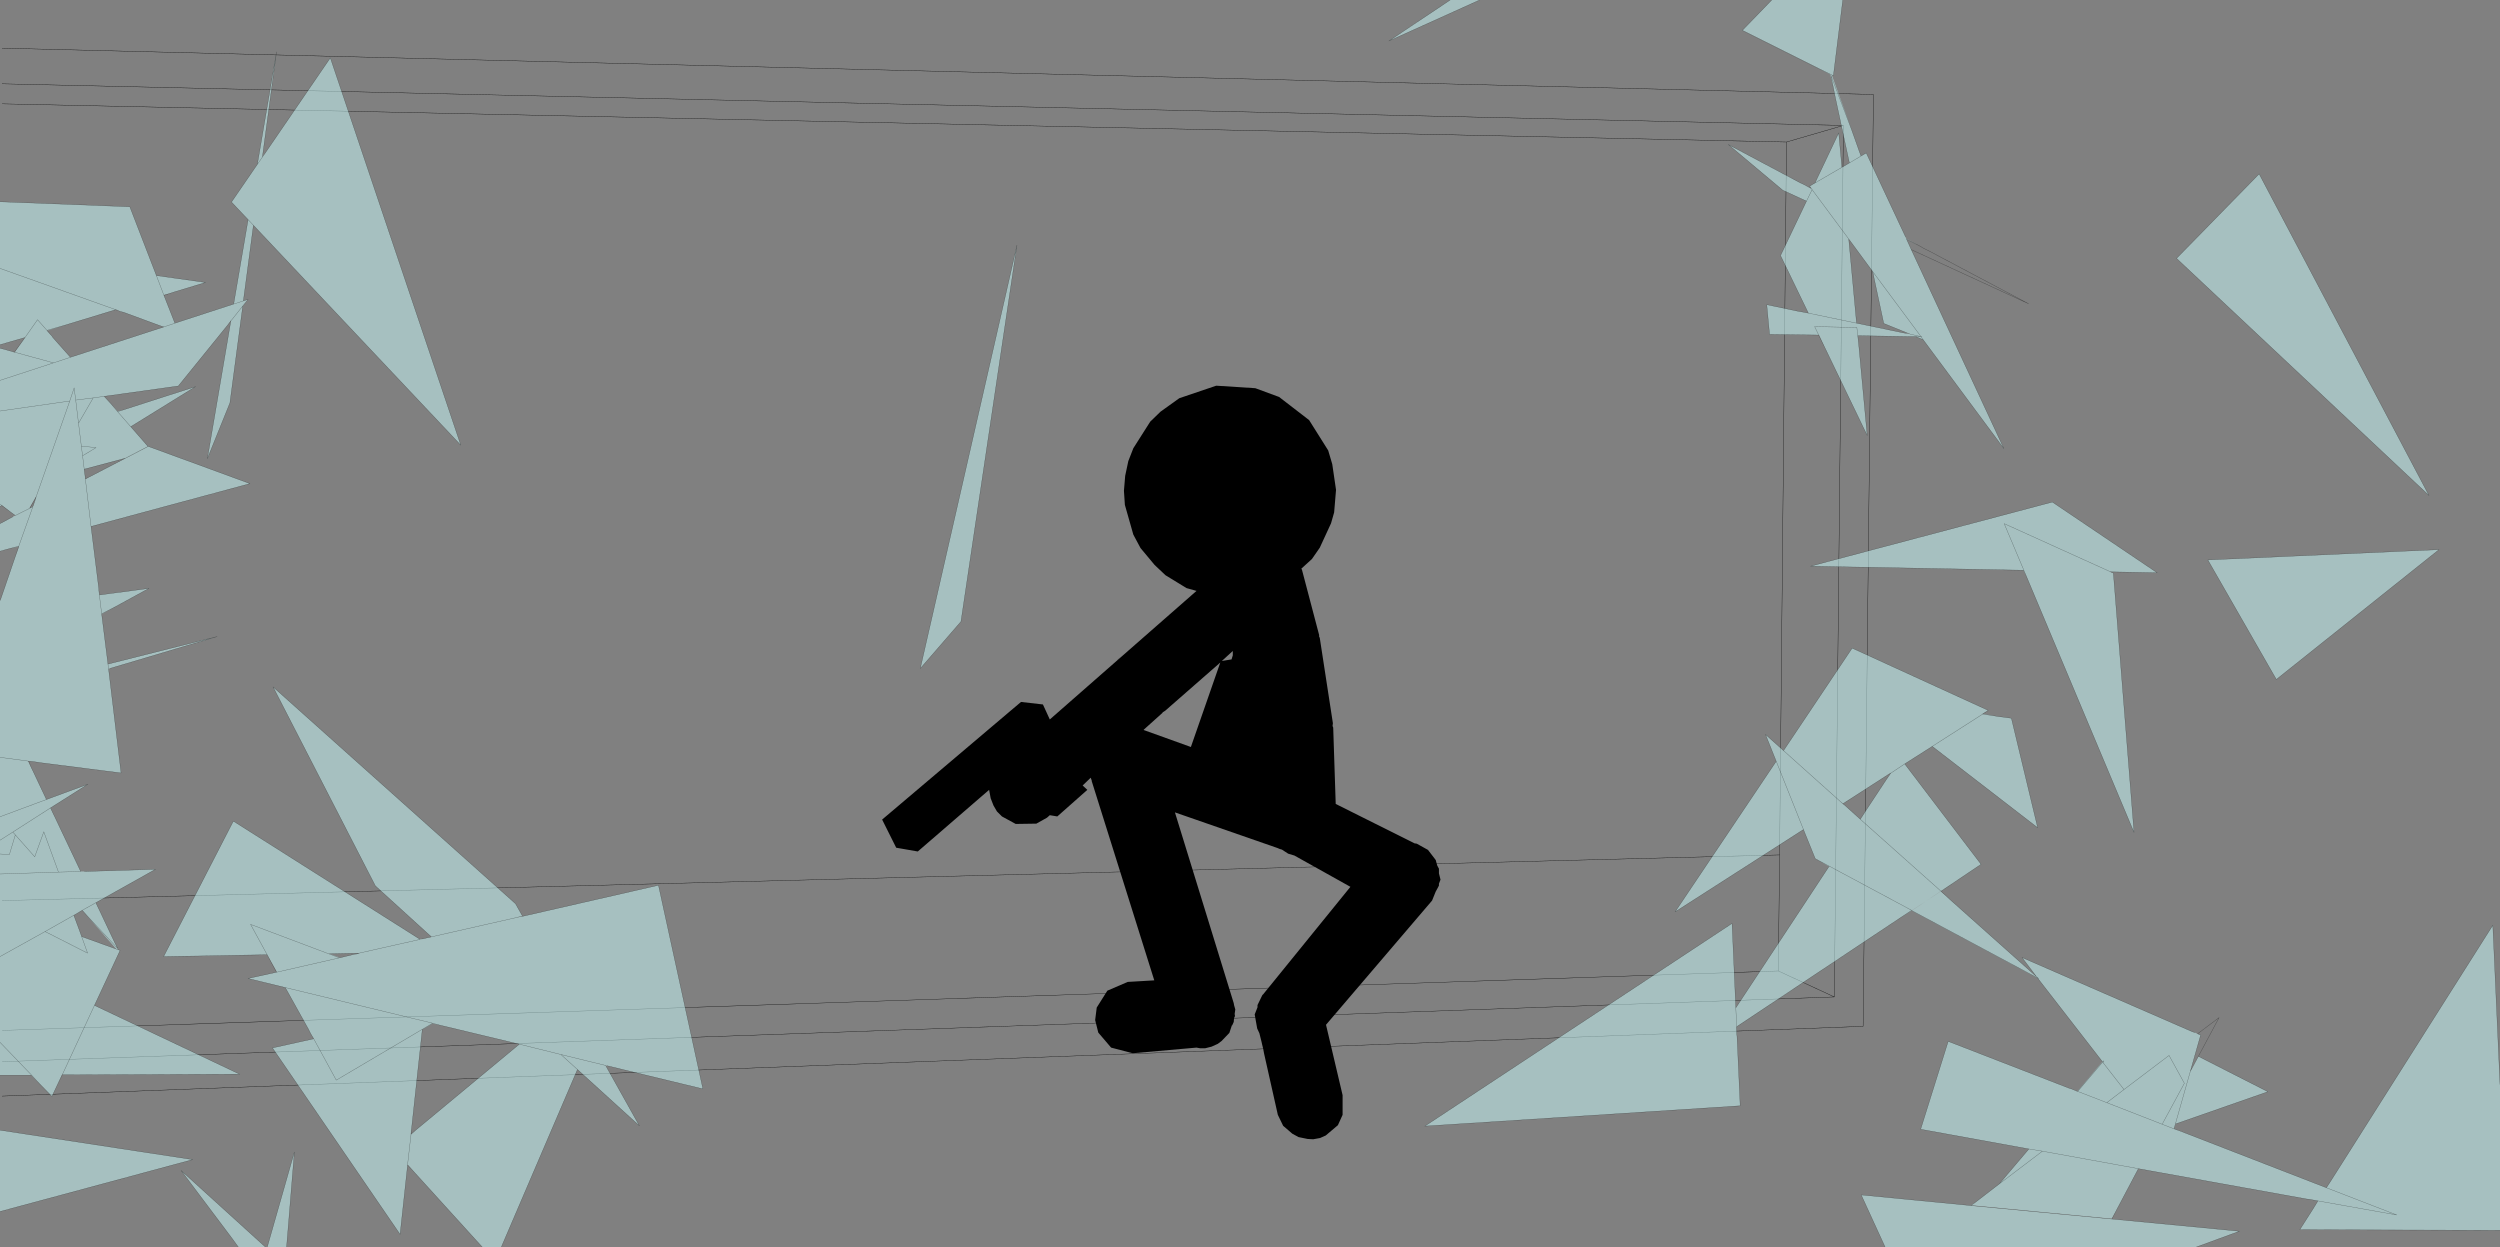 <?xml version="1.0" encoding="UTF-8" standalone="no"?>
<svg xmlns:xlink="http://www.w3.org/1999/xlink" height="199.4px" width="399.6px" xmlns="http://www.w3.org/2000/svg">
  <rect width="100%" height="100%" fill="#808080" stroke="none"/>
  <g transform="matrix(1.0, 0.0, 0.0, 1.0, -0.1, -0.45)">
    <path d="M285.65 23.15 L284.55 137.1 284.35 155.65 293.3 159.8 294.75 20.5 285.65 23.15 0.45 17.05 M0.45 8.15 L299.55 15.55 297.9 164.5 0.45 175.65 M293.3 159.8 L0.45 170.15 M0.45 165.15 L284.35 155.65 M284.55 137.1 L0.45 144.4 M0.45 13.85 L294.75 20.5" fill="none" stroke="#000000" stroke-linecap="round" stroke-linejoin="round" stroke-width="0.05"/>
    <path d="M361.2 28.25 L388.35 79.65 348.0 41.75 361.2 28.25 M323.55 91.6 L289.5 90.95 328.15 80.7 344.9 92.0 337.45 91.85 337.4 91.85 337.35 91.85 337.9 92.05 341.2 133.5 323.95 92.45 323.55 91.6 M389.95 88.3 L363.95 109.05 353.0 89.95 389.95 88.3 M351.7 168.9 L351.5 169.3 362.6 174.95 347.85 180.1 347.6 180.85 347.9 181.0 348.35 181.15 371.95 190.3 372.6 189.3 398.55 148.35 399.7 173.8 399.7 197.1 367.7 197.0 369.9 193.55 370.05 193.3 370.6 192.4 369.25 192.15 370.6 192.4 369.25 192.15 368.8 192.1 341.9 187.25 338.2 194.25 337.65 195.25 315.2 193.1 315.15 193.1 315.75 192.7 319.65 189.7 324.4 184.1 307.1 180.95 311.5 166.9 330.85 174.4 331.2 174.5 332.15 174.9 336.15 170.15 325.8 156.8 305.65 146.0 305.7 146.0 325.95 156.85 325.65 156.6 325.6 156.55 325.65 156.6 325.95 156.85 305.7 146.0 310.3 142.9 311.75 144.2 325.6 156.55 323.3 153.5 350.5 165.35 350.95 165.5 351.35 165.7 351.4 165.7 351.85 165.9 350.2 171.7 351.7 168.9 M337.65 195.3 L358.05 197.25 350.95 199.85 301.45 199.85 297.6 191.45 315.15 193.15 337.65 195.3 M305.65 146.0 L304.0 147.05 277.7 164.55 277.55 161.55 292.45 138.95 290.8 138.0 290.25 137.7 288.55 133.5 288.35 133.0 288.35 133.05 267.85 146.2 284.0 122.15 284.0 122.1 282.3 117.85 285.15 120.4 285.2 120.4 296.15 104.05 317.9 114.0 316.95 114.55 317.05 114.55 318.75 114.85 319.3 114.95 321.6 115.25 325.8 132.75 308.95 119.75 304.55 122.55 316.75 138.6 310.35 142.9 297.45 131.4 310.35 142.9 305.65 146.0 305.65 145.95 304.0 147.05 305.65 145.95 305.65 146.0 M277.7 165.75 L277.75 166.15 278.25 177.2 227.85 180.45 276.95 148.05 277.55 161.55 277.7 164.55 277.65 164.55 277.7 165.75 M347.6 180.85 L350.2 171.7 347.6 180.85 M332.2 174.9 L332.15 174.9 332.2 174.9 336.2 170.2 336.15 170.15 336.2 170.2 332.2 174.9 336.85 176.7 339.6 174.6 336.85 176.7 332.2 174.9 M341.9 187.25 L326.55 184.45 324.4 184.1 326.55 184.45 341.9 187.25 M347.9 181.0 L345.7 180.15 349.25 173.6 346.8 169.15 339.6 174.6 336.25 170.3 336.2 170.2 336.35 170.0 336.25 170.3 336.35 170.0 336.2 170.2 336.25 170.3 339.6 174.6 346.8 169.15 349.25 173.6 345.7 180.15 347.9 181.0 M326.55 184.45 L326.5 184.5 319.65 189.7 326.5 184.5 326.55 184.45 M345.7 180.15 L336.85 176.7 345.7 180.15 M315.75 192.7 L315.2 193.1 315.75 192.7 M370.6 192.4 L383.2 194.65 371.95 190.3 383.2 194.65 370.6 192.4 M293.1 14.25 L292.65 12.35 290.9 11.45 278.6 5.3 283.3 0.45 294.65 0.45 293.15 12.55 292.9 12.45 296.1 21.3 297.15 24.25 297.25 24.55 297.55 25.35 297.55 25.4 298.4 24.9 304.7 38.35 304.8 38.6 306.9 39.75 304.85 38.7 305.6 40.35 320.4 72.15 307.5 54.75 306.3 54.25 305.65 54.25 305.45 54.25 297.05 54.1 297.15 55.1 297.25 56.1 298.55 70.05 291.8 56.05 290.85 54.0 290.8 54.0 282.95 53.9 282.5 49.15 287.5 50.2 288.1 50.3 288.9 50.45 289.15 50.5 284.7 41.3 288.4 33.55 288.85 32.6 285.05 30.85 276.35 23.55 287.9 29.7 288.35 29.9 289.55 30.55 289.6 30.55 289.75 30.75 289.85 30.9 289.35 30.2 290.2 29.7 294.0 21.7 294.5 27.15 294.5 27.2 295.7 26.5 295.7 26.45 293.45 16.0 293.1 14.25 292.75 12.5 296.1 21.3 292.75 12.5 293.1 14.25 M293.15 12.55 L290.9 11.45 293.15 12.55 M297.55 25.4 L295.7 26.5 297.55 25.4 M289.75 30.75 L288.85 32.6 289.75 30.75 M305.4 53.85 L301.2 52.15 299.65 44.9 299.55 44.35 299.4 43.85 299.4 43.8 299.65 44.15 295.6 38.65 296.85 52.1 304.3 53.65 304.85 53.75 305.4 53.85 307.15 54.25 299.65 44.15 307.15 54.25 305.4 53.85 M289.85 30.9 L295.6 38.65 289.85 30.9 M294.5 27.2 L290.2 29.7 294.5 27.2 M297.15 55.1 L296.9 52.8 290.15 52.65 290.8 54.0 290.15 52.65 296.9 52.8 297.15 55.1 M307.5 54.75 L307.15 54.25 307.3 54.25 307.15 54.25 307.3 54.25 307.15 54.25 305.65 54.25 307.15 54.25 307.5 54.75 M304.85 38.7 L304.8 38.6 304.85 38.7 M337.45 91.85 L320.45 84.15 323.95 92.45 320.45 84.15 337.45 91.85 M288.9 50.45 L296.85 52.1 288.9 50.45 M236.6 0.45 L222.1 7.0 231.9 0.45 236.6 0.45 M308.95 119.75 L317.0 114.6 317.05 114.55 317.0 114.6 318.75 114.85 317.0 114.6 308.95 119.75 M302.3 124.05 L302.3 124.0 302.0 124.2 294.7 128.9 294.35 128.6 294.75 129.0 294.9 129.1 297.45 131.4 298.45 129.85 301.65 125.0 302.3 124.05 304.55 122.55 302.3 124.05 301.65 125.0 302.3 124.05 302.3 124.0 302.3 124.05 M285.15 120.4 L294.75 129.0 285.15 120.4 M305.65 145.95 L292.5 138.9 292.45 138.95 292.5 138.9 290.8 138.0 292.5 138.9 305.65 145.95 M284.0 122.1 L288.55 133.5 284.0 122.1 M42.5 24.9 L52.9 9.7 73.75 71.6 40.6 36.45 39.75 35.55 40.6 36.45 40.6 36.5 39.0 48.55 39.75 48.3 38.9 49.4 36.85 64.85 33.25 73.75 37.0 51.75 37.0 51.7 36.5 52.4 28.6 62.15 17.85 63.65 16.75 63.8 17.85 65.0 18.9 66.2 19.7 66.0 31.35 62.25 21.0 68.65 23.75 71.8 20.1 73.7 13.55 75.45 13.75 77.0 13.75 77.05 14.65 84.6 13.75 77.05 13.75 77.0 13.3 73.3 13.1 71.75 12.65 68.1 12.2 64.4 15.0 64.05 12.65 68.1 15.0 64.05 12.2 64.4 11.95 62.45 11.25 64.55 5.9 79.8 11.25 64.55 11.95 62.45 12.2 64.4 12.65 68.1 13.1 71.75 13.3 73.3 13.75 77.0 13.75 77.05 14.25 76.75 23.8 71.8 40.05 77.75 14.65 84.6 15.9 94.6 15.9 94.85 16.0 95.55 23.9 94.5 18.5 97.45 16.35 98.6 17.4 106.95 17.35 106.6 34.8 102.2 17.65 107.3 17.45 107.35 19.45 124.0 6.5 122.35 5.55 122.2 4.65 122.1 4.6 122.1 5.15 123.25 5.35 123.65 7.5 128.2 7.5 128.25 14.15 125.8 8.15 129.6 8.2 129.65 8.65 130.6 8.8 130.9 13.0 139.75 13.6 139.75 24.95 139.4 15.4 144.75 15.45 144.8 15.85 145.65 16.0 145.95 17.65 149.45 18.55 151.35 18.65 151.5 18.85 152.0 18.95 152.2 18.8 152.2 19.3 152.35 15.2 161.15 38.4 172.15 11.35 172.25 10.05 172.25 10.0 172.25 9.6 173.15 8.4 175.7 6.35 173.6 5.1 172.3 3.85 172.3 0.1 172.3 0.1 167.05 0.1 153.35 0.1 140.15 0.1 136.95 0.1 134.75 0.1 131.0 0.1 121.5 0.1 96.5 0.15 96.4 2.55 89.4 3.15 87.75 3.1 87.8 1.95 88.05 0.1 88.55 0.1 84.15 2.15 83.05 2.55 82.85 2.0 82.45 1.6 82.15 0.4 81.2 0.4 81.25 0.1 81.4 0.1 81.05 0.1 66.15 0.1 61.25 0.1 56.1 1.2 56.4 2.4 56.75 2.45 56.75 4.15 54.35 4.1 54.4 0.1 55.55 0.1 43.35 0.1 32.7 20.85 33.5 25.1 44.5 32.95 45.6 28.0 47.1 27.55 47.25 26.3 47.6 26.3 47.65 28.05 52.1 28.7 51.9 37.45 49.05 39.75 35.6 39.75 35.55 37.1 32.75 41.25 26.7 41.25 26.65 44.3 8.75 42.05 25.5 42.5 24.9 41.25 26.7 42.5 24.9 M39.0 48.55 L37.45 49.05 39.0 48.55 M25.1 44.5 L26.3 47.65 25.1 44.5 M25.95 52.6 L25.8 52.55 25.65 52.5 23.75 51.8 19.95 50.4 19.6 50.3 19.35 50.25 18.65 49.95 19.1 49.8 18.6 49.95 10.4 52.45 7.65 53.3 7.6 53.3 8.15 53.9 8.35 54.1 8.55 54.4 11.35 57.55 11.85 57.4 25.85 52.85 25.95 52.85 26.3 52.7 25.95 52.6 26.3 52.7 28.7 51.9 26.3 52.7 25.95 52.6 M0.1 61.25 L8.65 58.45 11.85 57.4 8.65 58.45 0.1 61.25 M17.85 65.0 L18.9 66.25 20.95 68.6 21.0 68.65 20.95 68.6 18.9 66.25 17.85 65.0 M0.1 43.35 L18.6 49.95 0.1 43.35 M4.1 54.4 L6.1 51.55 7.6 53.25 7.65 53.3 7.6 53.25 6.1 51.55 4.1 54.4 M8.65 58.45 L2.45 56.75 8.65 58.45 M18.9 66.25 L19.7 66.0 18.9 66.25 M5.65 80.6 L5.9 79.8 4.8 81.65 4.9 81.65 5.35 81.4 5.4 81.35 5.65 80.6 M3.1 87.8 L3.1 87.75 5.35 81.45 5.35 81.4 5.35 81.45 3.1 87.75 3.1 87.8 M11.25 64.55 L0.1 66.15 11.25 64.55 M7.6 53.25 L10.4 52.45 7.6 53.25 M13.3 73.3 L15.45 72.0 13.1 71.75 15.45 72.0 13.3 73.3 M15.0 64.05 L17.85 63.65 15.0 64.05 M0.4 81.25 L0.1 81.05 0.4 81.25 M37.0 51.75 L39.75 48.3 37.0 51.75 M15.9 94.85 L16.35 98.55 18.5 97.45 16.35 98.55 16.35 98.6 16.35 98.55 15.9 94.85 M3.1 87.75 L1.95 88.05 3.1 87.75 M5.35 81.45 L2.55 82.85 5.35 81.45 M69.0 150.15 L60.1 142.05 43.75 110.25 82.5 144.9 83.6 146.85 82.6 147.1 83.35 146.95 83.7 146.9 105.35 141.95 112.45 174.5 97.15 170.8 96.9 170.75 102.3 180.4 92.4 171.4 80.2 199.85 77.25 199.85 66.4 187.9 65.25 186.6 65.25 186.65 64.05 197.75 43.65 167.95 50.2 166.5 50.25 166.5 53.85 173.1 69.25 164.0 70.55 164.35 69.25 164.0 53.85 173.1 50.25 166.5 49.75 165.65 49.6 165.35 49.4 164.95 45.7 158.3 39.75 156.85 44.3 155.85 54.35 153.55 44.3 155.85 44.35 155.8 42.8 153.05 26.25 153.35 37.4 131.7 67.25 150.6 67.5 150.55 69.05 150.2 69.0 150.15 M17.4 106.95 L17.45 107.35 17.4 106.95 M9.45 139.85 L0.1 140.15 9.45 139.85 7.1 133.4 5.65 137.4 2.55 133.9 2.15 133.45 8.15 129.6 2.15 133.45 2.55 133.9 5.65 137.4 7.1 133.4 9.45 139.85 13.0 139.75 9.45 139.85 M0.1 136.95 L1.6 137.05 2.55 133.9 1.6 137.05 0.1 136.95 M0.1 131.0 L7.5 128.25 0.1 131.0 M2.15 133.45 L0.1 134.75 2.15 133.45 M4.6 122.1 L4.65 122.1 4.6 122.1 0.1 121.5 4.6 122.1 5.55 122.2 4.6 122.1 M13.3 146.0 L13.25 145.95 11.9 146.75 12.85 149.3 12.9 149.45 13.15 150.15 18.7 152.15 14.0 146.8 13.3 146.0 M18.85 152.0 L14.0 146.8 18.85 152.0 M7.3 149.35 L0.1 153.35 7.3 149.35 11.9 146.75 7.3 149.35 14.1 152.8 12.9 149.45 14.1 152.8 7.3 149.35 M18.7 152.15 L18.8 152.2 18.7 152.15 M13.25 145.95 L15.4 144.75 13.25 145.95 M10.05 172.25 L11.35 172.25 10.05 172.25 15.2 161.15 10.05 172.25 M0.1 167.05 L5.15 172.3 3.85 172.3 5.15 172.3 0.1 167.05 M0.1 194.1 L0.1 181.1 30.9 185.8 0.1 194.1 M5.15 172.3 L6.35 173.6 5.15 172.3 M83.1 167.35 L71.0 164.45 70.55 164.35 69.25 164.05 67.6 165.0 65.9 180.7 65.75 181.75 65.8 181.75 66.6 181.05 83.05 167.4 83.1 167.35 89.75 169.0 96.9 170.75 89.75 169.0 83.1 167.35 M54.35 153.55 L54.4 153.55 56.85 152.95 57.05 152.95 57.55 152.8 57.5 152.8 52.75 152.9 54.4 153.5 54.35 153.55 40.15 148.2 42.8 153.05 40.15 148.2 54.35 153.55 M67.25 150.6 L57.5 152.8 67.25 150.6 M66.6 181.05 L65.8 181.75 66.6 181.05 M45.7 158.3 L69.25 164.0 45.7 158.3 M65.8 181.75 L65.25 186.6 65.8 181.75 M147.2 107.3 L162.65 39.65 153.7 99.8 147.2 107.3 M69.05 150.2 L83.35 146.95 69.05 150.2 M89.75 169.0 L92.4 171.4 89.75 169.0 M45.9 199.85 L42.8 199.85 47.15 184.6 45.9 199.85 M38.25 199.85 L37.2 198.4 29.05 187.55 42.6 199.85 38.25 199.85" fill="#ccffff" fill-opacity="0.502" fill-rule="evenodd" stroke="none"/>
    <path d="M361.2 28.25 L388.35 79.65 348.0 41.75 361.2 28.25 M323.55 91.6 L289.5 90.95 328.15 80.7 344.9 92.0 337.45 91.85 337.9 92.05 341.2 133.5 323.95 92.45 320.45 84.15 337.45 91.85 337.4 91.85 M389.95 88.3 L363.95 109.05 353.0 89.95 389.95 88.3 M351.5 169.3 L362.6 174.95 347.85 180.1 M347.9 181.0 L348.35 181.15 371.95 190.3 372.6 189.3 398.55 148.35 399.7 173.8 M399.7 197.1 L367.7 197.0 369.9 193.55 370.05 193.3 370.6 192.4 383.2 194.65 371.95 190.3 M369.25 192.15 L368.8 192.1 341.9 187.25 338.2 194.25 337.65 195.3 358.05 197.25 350.95 199.85 M301.45 199.85 L297.6 191.45 315.15 193.15 315.2 193.1 315.75 192.7 319.65 189.7 324.4 184.1 307.1 180.95 311.5 166.9 330.85 174.4 331.2 174.5 332.15 174.9 332.2 174.9 336.85 176.7 339.6 174.6 346.8 169.15 349.25 173.6 345.7 180.15 347.9 181.0 M336.15 170.15 L325.8 156.8 M305.7 146.0 L305.65 146.0 305.65 145.95 304.0 147.05 277.7 164.55 277.7 165.75 277.75 166.15 278.25 177.2 227.85 180.45 276.95 148.05 277.55 161.55 292.45 138.95 292.5 138.9 290.8 138.0 290.25 137.7 288.55 133.5 284.0 122.1 282.3 117.85 285.15 120.4 294.75 129.0 294.9 129.1 297.45 131.4 298.45 129.85 301.65 125.0 302.3 124.05 302.3 124.0 M288.35 133.05 L267.85 146.2 284.0 122.15 M285.2 120.4 L296.15 104.05 317.9 114.0 317.05 114.55 317.0 114.6 318.75 114.85 319.3 114.95 321.6 115.25 325.8 132.75 308.95 119.75 304.55 122.55 316.75 138.6 310.35 142.9 311.75 144.2 325.6 156.55 323.3 153.5 350.5 165.35 350.95 165.5 M351.35 165.7 L354.8 163.1 351.7 168.9 350.2 171.7 347.6 180.85 M350.2 171.7 L351.85 165.9 351.4 165.7 M325.6 156.55 L325.65 156.6 325.95 156.85 305.7 146.0 M336.25 170.3 L336.35 170.0 336.2 170.2 336.25 170.3 339.6 174.6 M336.15 170.15 L336.2 170.2 332.2 174.9 M324.4 184.1 L326.55 184.45 341.9 187.25 M319.65 189.7 L326.5 184.5 326.55 184.45 M336.85 176.7 L345.7 180.15 M369.25 192.15 L370.6 192.4 M290.9 11.45 L278.6 5.3 283.3 0.45 M294.65 0.45 L293.15 12.55 290.9 11.45 M296.1 21.3 L297.15 24.25 297.25 24.55 297.55 25.35 M297.55 25.4 L298.4 24.9 304.7 38.35 M306.9 39.75 L307.6 40.15 308.5 40.6 324.35 49.0 305.6 40.35 320.4 72.15 307.5 54.75 306.3 54.25 M305.65 54.25 L305.45 54.25 297.05 54.1 M297.15 55.1 L297.25 56.1 298.55 70.05 291.8 56.05 290.8 54.0 282.95 53.9 282.5 49.15 287.5 50.2 288.1 50.3 288.9 50.45 296.85 52.1 304.3 53.65 304.85 53.75 M289.15 50.5 L284.7 41.3 288.4 33.55 288.85 32.6 285.05 30.85 276.35 23.55 287.9 29.7 288.35 29.9 289.55 30.55 M289.85 30.9 L289.35 30.2 290.2 29.7 294.0 21.7 294.5 27.15 M294.5 27.2 L295.7 26.5 297.55 25.4 M295.7 26.45 L293.45 16.0 293.1 14.25 292.75 12.5 296.1 21.3 M288.85 32.6 L289.75 30.75 M305.4 53.85 L301.2 52.15 299.65 44.9 299.55 44.35 299.4 43.85 M299.65 44.15 L295.6 38.65 296.85 52.1 M305.4 53.85 L307.15 54.25 299.65 44.15 M290.2 29.7 L294.5 27.2 M295.6 38.65 L289.85 30.9 M306.9 39.75 L304.85 38.7 305.6 40.35 M304.8 38.6 L304.85 38.7 M307.15 54.25 L307.3 54.25 307.15 54.25 305.65 54.25 M307.15 54.25 L307.5 54.75 M290.8 54.0 L290.15 52.65 296.9 52.8 297.15 55.1 M231.9 0.45 L222.1 7.0 236.6 0.45 M317.0 114.6 L308.95 119.75 M302.0 124.2 L302.3 124.05 304.55 122.55 M297.45 131.4 L310.35 142.9 M302.0 124.2 L294.7 128.9 M292.5 138.9 L305.65 145.95 M277.7 164.55 L277.55 161.55 M40.6 36.45 L73.75 71.6 52.9 9.7 42.5 24.9 41.25 26.7 37.1 32.75 39.75 35.55 40.6 36.45 M40.6 36.5 L39.0 48.55 39.75 48.3 37.0 51.75 36.5 52.4 28.6 62.15 17.85 63.65 15.0 64.05 12.2 64.4 11.95 62.45 11.25 64.55 5.9 79.8 5.65 80.6 5.35 81.4 5.35 81.45 3.1 87.75 3.1 87.8 2.55 89.4 0.15 96.4 M38.9 49.4 L36.85 64.85 33.25 73.75 37.0 51.75 37.0 51.7 M16.75 63.8 L17.85 65.0 18.9 66.25 20.95 68.6 21.0 68.65 23.75 71.8 M19.7 66.0 L31.35 62.25 21.0 68.65 M20.1 73.7 L13.55 75.45 M13.75 77.0 L14.25 76.75 23.8 71.8 40.05 77.75 14.65 84.6 15.9 94.6 15.9 94.85 16.35 98.55 16.35 98.6 17.4 106.95 17.45 107.35 19.45 124.0 6.5 122.35 5.55 122.2 4.6 122.1 0.1 121.5 M16.0 95.55 L23.9 94.5 18.5 97.45 16.35 98.55 M17.35 106.6 L34.8 102.2 17.65 107.3 M4.65 122.1 L5.15 123.25 5.35 123.65 7.5 128.2 M7.5 128.25 L14.15 125.8 8.15 129.6 2.15 133.45 2.55 133.9 5.65 137.4 7.1 133.4 9.45 139.85 13.0 139.75 8.8 130.9 8.65 130.6 8.2 129.65 M13.6 139.75 L24.95 139.4 15.4 144.75 13.25 145.95 11.9 146.75 12.85 149.3 12.9 149.45 14.1 152.8 7.3 149.35 11.9 146.75 M15.45 144.8 L15.85 145.65 16.0 145.95 17.65 149.45 18.55 151.35 18.65 151.5 18.9 152.05 18.85 152.0 14.0 146.8 13.3 146.0 M18.8 152.2 L19.3 152.35 15.2 161.15 38.4 172.15 11.35 172.25 10.05 172.25 9.6 173.15 8.4 175.7 6.35 173.6 5.15 172.3 0.1 167.05 M3.85 172.3 L0.1 172.3 M1.95 88.05 L0.1 88.55 M0.1 84.15 L2.15 83.05 M2.55 82.85 L2.0 82.45 1.6 82.15 0.4 81.25 0.1 81.4 M0.1 56.1 L1.2 56.4 2.4 56.75 4.1 54.4 0.1 55.55 M0.1 32.7 L20.85 33.5 25.1 44.5 32.95 45.6 28.0 47.1 27.55 47.25 26.3 47.65 28.05 52.1 M28.7 51.9 L37.45 49.05 39.75 35.6 M42.05 25.5 L44.3 8.75 41.25 26.65 M26.3 47.65 L25.1 44.5 M37.45 49.05 L39.0 48.55 M19.35 50.25 L19.6 50.3 19.95 50.4 23.75 51.8 25.65 52.5 25.8 52.55 25.95 52.6 26.3 52.7 28.7 51.9 M26.3 52.7 L25.95 52.85 25.85 52.85 11.85 57.4 8.65 58.45 0.1 61.25 M18.6 49.95 L10.4 52.45 7.6 53.25 6.1 51.55 4.1 54.4 M7.65 53.3 L8.15 53.9 8.35 54.1 8.55 54.4 11.35 57.55 M18.6 49.95 L19.35 50.25 M18.6 49.95 L0.1 43.35 M7.65 53.3 L7.6 53.25 M2.45 56.75 L8.65 58.45 M2.45 56.75 L2.4 56.75 M19.7 66.0 L18.9 66.25 M12.2 64.4 L12.65 68.1 15.0 64.05 M14.65 84.6 L13.75 77.05 13.75 77.0 13.3 73.3 13.1 71.75 12.65 68.1 M13.1 71.75 L15.45 72.0 13.3 73.3 M0.1 66.15 L11.25 64.55 M4.9 81.65 L5.9 79.8 M0.1 81.05 L0.4 81.25 M2.55 82.85 L5.35 81.45 M1.95 88.05 L3.1 87.75 M69.0 150.15 L60.1 142.05 43.75 110.25 82.5 144.9 83.6 146.85 M83.35 146.95 L83.7 146.9 105.35 141.95 112.45 174.5 97.15 170.8 M96.9 170.75 L102.3 180.4 92.4 171.4 80.2 199.85 M77.25 199.85 L66.4 187.9 65.25 186.65 64.05 197.75 43.65 167.95 50.2 166.5 M50.25 166.5 L49.75 165.65 49.6 165.35 49.4 164.95 45.7 158.3 39.75 156.85 44.3 155.85 42.8 153.05 26.25 153.35 37.4 131.7 67.25 150.6 57.5 152.8 52.75 152.9 M67.5 150.55 L69.05 150.2 83.35 146.95 M4.65 122.1 L4.6 122.1 M0.1 134.75 L2.15 133.45 M7.5 128.25 L0.1 131.0 M2.55 133.9 L1.6 137.05 0.1 136.95 M0.1 140.15 L9.45 139.85 M13.15 150.15 L18.7 152.15 18.8 152.2 M0.1 153.35 L7.3 149.35 M10.05 172.25 L15.2 161.15 M3.85 172.3 L5.15 172.3 M0.1 194.1 L30.9 185.8 0.1 181.1 M70.55 164.35 L69.25 164.0 53.85 173.1 50.25 166.5 M83.1 167.35 L71.0 164.45 70.55 164.35 M67.6 165.0 L65.9 180.7 65.8 181.75 66.6 181.05 83.05 167.4 M83.1 167.35 L89.75 169.0 96.9 170.75 M57.05 152.95 L56.85 152.95 54.4 153.55 54.35 153.55 44.3 155.85 M42.8 153.05 L40.15 148.2 54.35 153.55 M57.05 152.95 L57.5 152.8 M65.25 186.65 L65.25 186.6 65.8 181.75 M69.25 164.0 L45.7 158.3 M147.2 107.3 L162.65 39.65 153.7 99.8 147.2 107.3 M92.4 171.4 L89.75 169.0 M45.9 199.85 L47.15 184.6 42.8 199.85 M38.25 199.85 L37.2 198.4 29.05 187.55 42.6 199.85 M337.65 195.3 L315.15 193.15" fill="none" stroke="#000000" stroke-linecap="round" stroke-linejoin="round" stroke-opacity="0.502" stroke-width="0.05"/>
    <path d="M200.75 62.5 L204.55 63.9 209.35 67.6 212.4 72.45 213.05 74.65 213.65 78.75 213.35 82.35 212.85 84.1 211.05 88.0 209.8 89.8 208.1 91.35 208.2 91.5 210.95 101.95 210.95 102.2 211.05 102.4 213.15 116.05 213.1 116.45 213.1 116.5 213.2 116.75 213.6 128.95 226.2 135.25 226.55 135.3 228.35 136.3 229.5 137.8 229.6 137.95 229.7 138.35 229.85 138.85 230.1 139.3 230.1 140.05 230.35 141.05 230.1 141.7 230.1 142.0 229.6 142.95 229.75 142.55 229.0 144.4 212.05 164.25 214.7 175.5 214.7 178.65 213.95 180.3 212.0 181.95 211.1 182.35 210.0 182.55 209.1 182.5 207.65 182.2 206.65 181.65 205.2 180.4 204.35 178.65 202.15 168.85 202.0 168.05 201.85 167.45 201.75 167.0 201.4 165.6 201.05 164.85 200.65 162.6 201.1 161.45 201.1 161.1 201.9 159.45 201.95 159.45 215.95 142.2 207.0 137.2 206.0 136.9 205.0 136.25 204.65 136.15 204.3 136.0 187.9 130.3 197.3 160.8 197.35 161.1 197.55 161.8 197.45 162.5 197.45 162.55 197.5 162.85 197.35 163.2 197.3 163.8 197.05 164.35 197.0 164.35 196.6 165.55 195.35 166.85 194.75 167.3 193.75 167.75 192.75 168.0 191.9 168.0 191.35 167.9 181.15 168.8 177.7 167.9 175.65 165.5 175.15 163.5 175.4 161.5 177.1 158.8 180.35 157.4 184.6 157.15 174.6 125.3 174.6 125.2 174.45 124.8 174.45 124.75 173.15 126.0 173.9 126.7 169.1 130.95 167.9 130.75 167.45 131.15 165.75 132.1 162.45 132.15 160.25 130.95 159.45 130.15 158.9 129.2 158.45 128.05 158.2 126.7 146.8 136.55 143.35 135.95 141.1 131.45 161.7 114.0 163.3 112.65 166.8 113.05 167.9 115.45 176.0 108.35 191.35 94.9 189.75 94.45 186.4 92.4 184.65 90.75 182.4 88.05 181.25 85.9 179.9 81.15 179.75 78.9 179.95 76.5 180.45 74.15 181.25 72.1 183.95 67.85 185.6 66.25 188.6 64.1 194.5 62.1 200.75 62.5 M196.95 105.85 L197.15 105.2 197.15 104.5 195.4 106.1 196.95 105.85 M186.35 114.05 L185.95 114.3 185.9 114.4 182.9 117.1 182.95 117.15 190.45 119.85 195.15 106.35 186.35 114.05 M179.3 105.4 L178.65 105.95 178.8 105.8 179.3 105.4" fill="#000000" fill-rule="evenodd" stroke="none"/>
  </g>
</svg>
